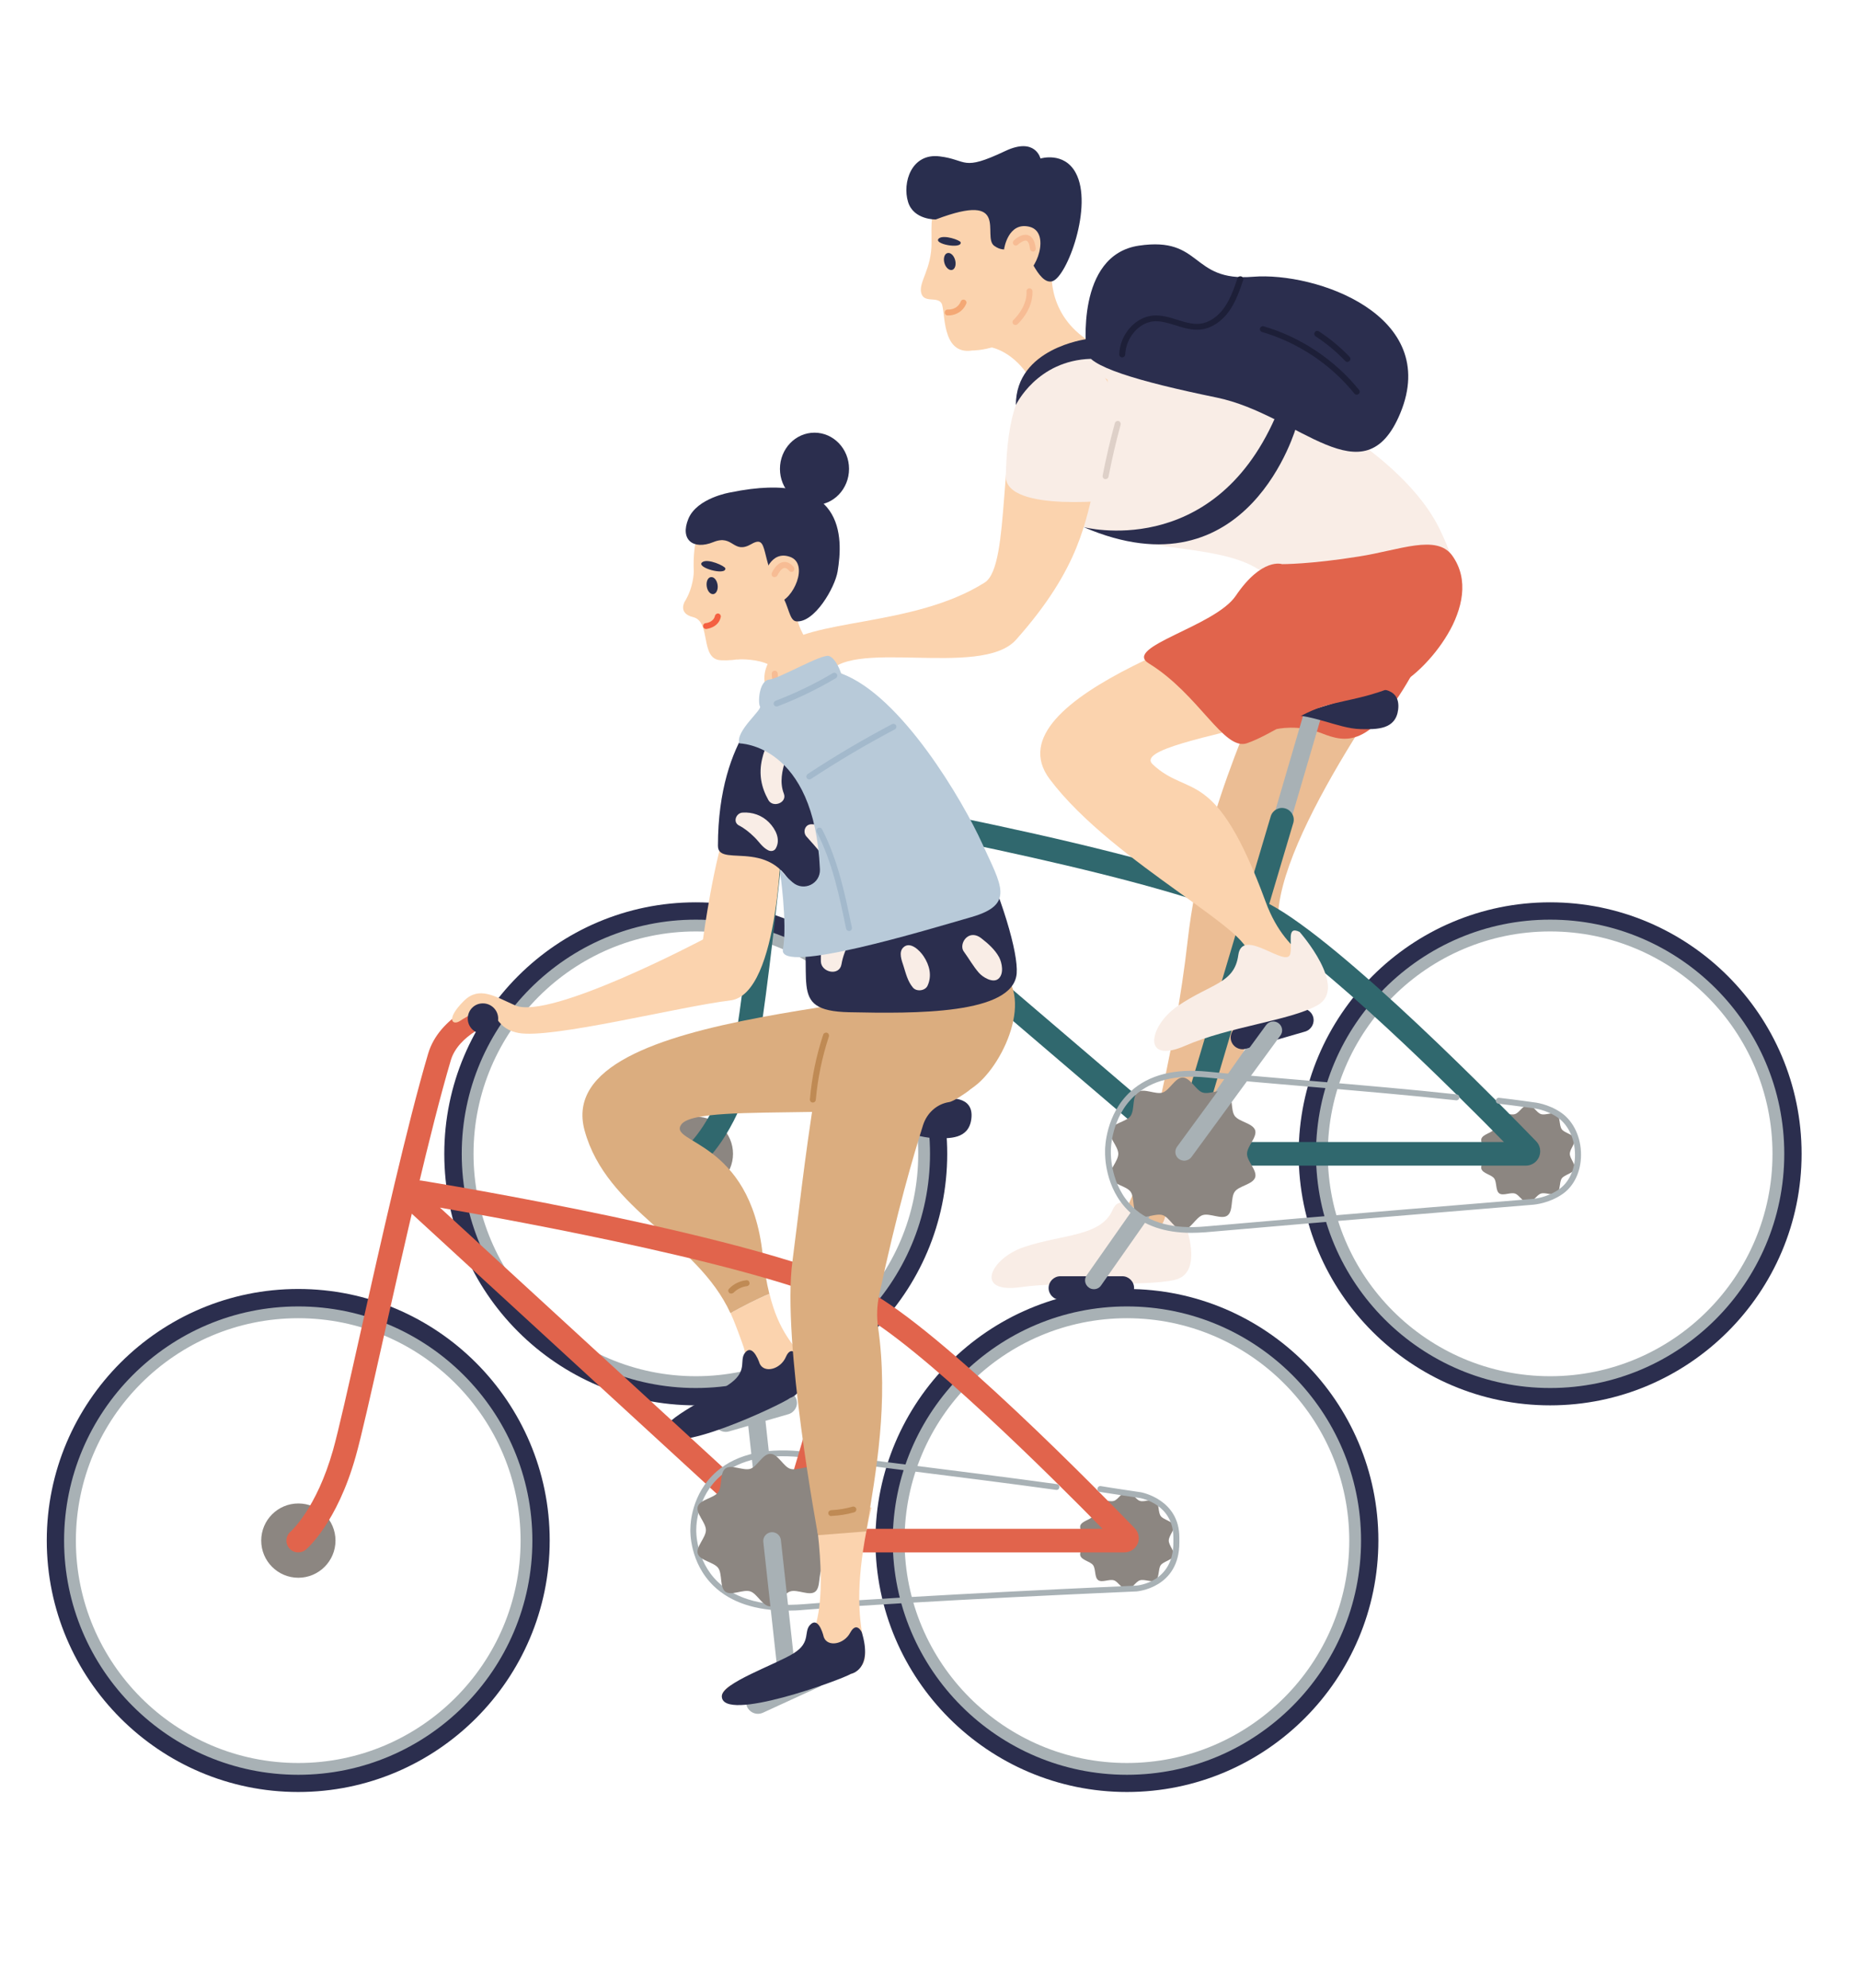 <svg width="318" height="340" viewBox="0 0 318 340" fill="none" xmlns="http://www.w3.org/2000/svg">
<path d="M170.502 218.05C170.502 218.05 171.914 219.785 176.875 219.563C181.836 219.341 184.236 219.159 187.039 218.817C189.842 218.474 201.559 220.531 202.749 216.215C203.939 211.899 201.781 207.241 202.749 202.28C203.717 197.319 217.471 176.143 218.641 156.259C219.568 140.569 242.901 109.875 245.664 105.337C248.427 100.8 220.314 102.635 218.52 110.258C216.745 117.881 205.855 136.858 203.152 160.958C201.116 179.189 195.025 205.91 191.294 208.491C187.563 211.093 179.638 215.63 176.714 215.469C173.789 215.287 169.393 216.013 170.502 218.05Z" fill="#EBBD94"/>
<path d="M218.358 124.698C218.358 124.698 222.008 123.81 226.122 125.424C230.236 127.037 234.35 127.904 241.247 115.844C246.35 106.91 215.756 114.917 218.358 124.698Z" fill="#E1644C"/>
<path d="M201.458 205.99C201.458 205.99 207.004 217.486 200.954 218.897C195.61 220.127 182.663 219.018 174.535 220.148C166.509 221.257 169.474 215.187 175.141 213.291C181.715 211.072 188.309 211.516 190.306 206.958C192.302 202.401 197.647 211.556 198.917 209.157C199.784 207.503 199.522 204.276 201.458 205.99Z" fill="#F9EDE6"/>
<path d="M125.389 197.339C125.389 193.83 122.545 190.986 119.036 190.986C115.527 190.986 112.684 193.83 112.684 197.339C112.684 200.848 115.527 203.691 119.036 203.691C122.525 203.691 125.389 200.848 125.389 197.339Z" fill="#8C8681"/>
<path d="M191.98 222.306H181.392C180.283 222.306 179.375 221.398 179.375 220.289C179.375 219.18 180.283 218.272 181.392 218.272H191.98C193.089 218.272 193.996 219.18 193.996 220.289C193.996 221.398 193.109 222.306 191.98 222.306Z" fill="#2B2E4E"/>
<path d="M187.12 220.49C186.817 220.49 186.515 220.41 186.252 220.208C185.567 219.724 185.405 218.776 185.889 218.111L216.261 174.812C216.745 174.127 217.693 173.965 218.358 174.449C219.044 174.933 219.205 175.881 218.721 176.547L188.35 219.845C188.067 220.269 187.604 220.49 187.12 220.49Z" fill="#A8B1B5"/>
<path d="M217.612 147.365C217.471 147.365 217.33 147.345 217.189 147.305C216.382 147.063 215.938 146.236 216.16 145.429L223.561 120.18C223.803 119.373 224.63 118.93 225.437 119.152C226.243 119.394 226.687 120.221 226.465 121.027L219.064 146.276C218.883 146.942 218.278 147.365 217.612 147.365Z" fill="#A8B1B5"/>
<path d="M268.534 197.339C268.534 196.492 269.582 195.504 269.34 194.758C269.078 193.971 267.646 193.789 267.162 193.144C266.678 192.479 266.94 191.067 266.295 190.583C265.65 190.099 264.379 190.805 263.593 190.543C262.846 190.301 262.221 188.99 261.374 188.99C260.527 188.99 259.922 190.301 259.156 190.543C258.369 190.805 257.099 190.099 256.453 190.583C255.788 191.067 256.05 192.479 255.586 193.144C255.102 193.789 253.67 193.991 253.408 194.758C253.166 195.504 254.215 196.512 254.215 197.339C254.215 198.166 253.166 199.174 253.408 199.92C253.67 200.707 255.102 200.888 255.586 201.534C256.07 202.199 255.808 203.611 256.453 204.095C257.099 204.579 258.369 203.873 259.156 204.135C259.902 204.377 260.527 205.688 261.374 205.688C262.221 205.688 262.826 204.377 263.593 204.135C264.379 203.873 265.65 204.579 266.295 204.095C266.96 203.611 266.698 202.199 267.162 201.534C267.646 200.888 269.078 200.687 269.34 199.92C269.582 199.174 268.534 198.166 268.534 197.339Z" fill="#8C8681"/>
<path d="M265.165 240.355C241.449 240.355 222.149 221.055 222.149 197.339C222.149 173.623 241.449 154.323 265.165 154.323C288.882 154.323 308.181 173.623 308.181 197.339C308.181 221.055 288.882 240.355 265.165 240.355ZM265.165 158.356C243.667 158.356 226.183 175.841 226.183 197.339C226.183 218.837 243.667 236.321 265.165 236.321C286.663 236.321 304.148 218.837 304.148 197.339C304.148 175.841 286.663 158.356 265.165 158.356Z" fill="#2B2E4E"/>
<path d="M119.016 240.355C95.3 240.355 76 221.055 76 197.339C76 173.623 95.3 154.323 119.016 154.323C142.732 154.323 162.032 173.623 162.032 197.339C162.032 221.055 142.732 240.355 119.016 240.355ZM119.016 158.356C97.518 158.356 80.033 175.841 80.033 197.339C80.033 218.837 97.518 236.321 119.016 236.321C140.514 236.321 157.999 218.837 157.999 197.339C157.999 175.841 140.514 158.356 119.016 158.356Z" fill="#2B2E4E"/>
<path d="M119.036 237.39C96.953 237.39 78.985 219.421 78.985 197.339C78.985 175.256 96.953 157.287 119.036 157.287C141.119 157.287 159.088 175.256 159.088 197.339C159.088 219.421 141.119 237.39 119.036 237.39ZM119.036 159.304C98.063 159.304 81.001 176.365 81.001 197.339C81.001 218.312 98.063 235.373 119.036 235.373C140.01 235.373 157.071 218.312 157.071 197.339C157.071 176.365 140.01 159.304 119.036 159.304Z" fill="#A8B1B5"/>
<path d="M265.166 237.39C243.083 237.39 225.114 219.421 225.114 197.339C225.114 175.256 243.083 157.287 265.166 157.287C287.248 157.287 305.217 175.256 305.217 197.339C305.217 219.421 287.248 237.39 265.166 237.39ZM265.166 159.304C244.192 159.304 227.131 176.365 227.131 197.339C227.131 218.312 244.192 235.373 265.166 235.373C286.139 235.373 303.201 218.312 303.201 197.339C303.201 176.365 286.139 159.304 265.166 159.304Z" fill="#A8B1B5"/>
<path d="M261.011 199.356H202.245L131.943 139.278C130.995 138.492 130.652 137.161 131.116 135.971C131.58 134.801 132.73 134.055 133.98 134.116L134.222 134.136C136.884 134.6 199.744 145.429 217.047 154.565C229.652 161.2 257.361 189.595 262.786 195.201C263.472 195.907 263.653 196.956 263.27 197.863C262.887 198.771 261.999 199.356 261.011 199.356ZM203.717 195.322H257.26C249.072 186.973 225.82 163.741 215.152 158.135C200.874 150.612 152.13 141.456 137.61 138.835L203.717 195.322ZM134.524 136.193C134.545 136.193 134.545 136.193 134.524 136.193V136.193Z" fill="#30686E"/>
<path d="M119.016 199.356C118.431 199.356 117.866 199.114 117.463 198.63C116.757 197.783 116.858 196.512 117.705 195.806C117.786 195.725 122.142 191.853 124.965 181.871C127.284 173.683 132.407 119.555 132.467 119.011L132.548 118.627C133.294 116.107 134.544 114.372 136.299 113.485C138.437 112.376 140.433 113.021 140.655 113.102C141.704 113.465 142.268 114.614 141.905 115.663C141.542 116.712 140.393 117.276 139.344 116.913C138.941 116.792 137.428 116.631 136.48 119.595C136.077 123.79 131.237 174.611 128.878 182.98C125.671 194.354 120.549 198.73 120.327 198.912C119.944 199.194 119.48 199.356 119.016 199.356Z" fill="#30686E"/>
<path d="M202.326 199.356C202.144 199.356 201.942 199.336 201.741 199.275C200.672 198.952 200.067 197.843 200.39 196.774L217.37 139.621C217.693 138.552 218.802 137.947 219.871 138.27C220.94 138.593 221.545 139.702 221.222 140.771L204.241 197.924C203.979 198.791 203.193 199.356 202.326 199.356Z" fill="#30686E"/>
<path d="M213.317 197.339C213.317 196.048 215.071 194.475 214.708 193.306C214.305 192.096 211.965 191.874 211.219 190.865C210.473 189.837 210.997 187.538 209.969 186.792C208.961 186.066 206.924 187.256 205.714 186.852C204.544 186.469 203.616 184.291 202.306 184.291C201.015 184.291 200.067 186.469 198.897 186.852C197.687 187.256 195.65 186.046 194.642 186.792C193.614 187.538 194.138 189.837 193.392 190.865C192.666 191.874 190.306 192.096 189.903 193.306C189.52 194.475 191.294 196.028 191.294 197.339C191.294 198.65 189.54 200.203 189.903 201.372C190.306 202.582 192.646 202.804 193.392 203.813C194.138 204.841 193.614 207.14 194.642 207.886C195.65 208.612 197.687 207.422 198.897 207.826C200.067 208.209 200.995 210.387 202.306 210.387C203.596 210.387 204.544 208.209 205.714 207.826C206.924 207.422 208.961 208.632 209.969 207.886C210.997 207.14 210.473 204.841 211.219 203.813C211.945 202.804 214.305 202.582 214.708 201.372C215.091 200.183 213.317 198.63 213.317 197.339Z" fill="#8C8681"/>
<path d="M218.378 118.224L234.774 117.942C234.774 117.942 239.674 117.054 239.17 121.35C238.747 124.798 235.54 124.758 232.737 124.697C228.744 124.617 224.247 121.834 218.721 122.237C213.195 122.64 213.901 118.305 218.378 118.224Z" fill="#2B2E4E"/>
<path d="M212.53 179.451C211.663 179.451 210.856 178.886 210.594 177.999C210.291 176.93 210.896 175.821 211.965 175.498L222.129 172.554C223.218 172.251 224.307 172.856 224.63 173.925C224.933 174.994 224.328 176.103 223.259 176.426L213.095 179.37C212.913 179.431 212.711 179.451 212.53 179.451Z" fill="#2B2E4E"/>
<path d="M202.567 198.509C202.265 198.509 201.942 198.408 201.68 198.226C200.994 197.742 200.853 196.794 201.357 196.109L216.583 175.317C217.088 174.651 218.015 174.49 218.701 174.994C219.366 175.478 219.528 176.426 219.024 177.111L203.798 197.904C203.495 198.287 203.031 198.509 202.567 198.509Z" fill="#A8B1B5"/>
<path d="M197.929 177.817C197.929 177.817 197.748 179.431 202.91 177.999C208.053 176.567 206.419 177.111 209.283 176.083C212.147 175.054 226.889 173.864 227.07 169.065C227.252 164.245 220.355 164.709 216.503 154.242C207.871 130.768 203.415 136.576 197.183 130.728C191.96 125.847 244.293 121.935 240.885 110.218C239.291 104.732 227.534 97.714 220.516 102.353C214.527 106.285 168.869 118.99 179.557 133.248C190.528 147.869 216.463 160.151 213.195 163.781C209.928 167.411 205.209 173.219 202.204 174.147C199.603 174.954 197.082 177.253 197.929 177.817Z" fill="#FBD3AE"/>
<path d="M185.829 58.026C205.593 58.651 238.102 73.998 246.168 90.293C261.536 121.31 219.367 114.251 219.83 108.241C221.666 84.223 182.139 103.543 173.749 77.386C171.127 69.259 178.771 57.804 185.829 58.026Z" fill="#F9EDE6"/>
<path d="M179.981 45.523C179.981 45.523 178.65 53.105 185.829 58.026L176.25 64.923C174.616 61.777 170.724 58.611 166.973 59.317C166.973 59.317 177.5 54.275 179.981 45.523Z" fill="#FBD3AE"/>
<path d="M169.292 31.587C169.292 31.587 162.133 30.599 160.661 33.463C159.168 36.346 159.33 38.081 159.35 41.489C159.37 46.047 157.132 48.184 157.575 50.08C158.019 51.915 160.298 50.645 161.044 51.855C161.79 53.065 160.903 60.809 166.328 59.942C166.328 59.942 173.184 60.083 176.835 53.972C180.485 47.862 183.47 32.454 169.292 31.587Z" fill="#FBD3AE"/>
<path d="M160.076 37.536C160.076 37.536 156.285 37.637 155.337 34.552C154.308 31.224 155.922 26.142 160.742 26.747C165.561 27.332 164.432 29.389 171.934 25.84C177.117 23.379 177.984 27.11 177.984 27.11C177.984 27.11 181.997 25.88 183.994 29.53C187.079 35.157 182.502 47.418 180.001 48.104C177.5 48.789 175.625 42.114 174.596 41.913C173.568 41.691 172.216 43.606 170.059 42.033C167.921 40.44 173.023 32.595 160.076 37.536Z" fill="#292E4E"/>
<path d="M162.254 53.952C162.194 53.952 162.133 53.952 162.073 53.952C161.79 53.932 161.589 53.69 161.609 53.408C161.629 53.125 161.851 52.924 162.153 52.944C162.214 52.944 163.746 53.045 164.351 51.552C164.452 51.29 164.755 51.169 165.017 51.29C165.279 51.391 165.4 51.694 165.279 51.956C164.594 53.549 163.101 53.952 162.254 53.952Z" fill="#F4A875"/>
<path d="M163.383 44.474C163.605 45.28 163.363 46.047 162.859 46.168C162.355 46.289 161.77 45.764 161.548 44.978C161.326 44.171 161.568 43.405 162.072 43.284C162.576 43.143 163.161 43.667 163.383 44.474Z" fill="#292E4E"/>
<path d="M171.773 42.538C171.773 42.538 172.458 37.879 176.109 38.786C179.759 39.694 177.379 46.611 174.677 47.277C171.974 47.942 171.773 42.538 171.773 42.538Z" fill="#FBD3AE"/>
<path d="M164.331 41.449C164.271 41.086 161.427 40.077 160.6 40.783C159.511 41.731 164.573 42.659 164.331 41.449Z" fill="#292E4E"/>
<path d="M176.693 43.022C176.431 43.022 176.23 42.84 176.189 42.578C176.109 41.792 175.887 41.267 175.584 41.166C175.181 41.025 174.394 41.57 174.112 41.852C173.91 42.054 173.588 42.054 173.406 41.852C173.205 41.65 173.225 41.328 173.406 41.146C173.547 41.005 174.778 39.835 175.907 40.239C176.613 40.481 177.036 41.247 177.177 42.477C177.218 42.76 177.016 43.002 176.734 43.042C176.734 43.022 176.714 43.022 176.693 43.022Z" fill="#F7BC94"/>
<path d="M173.709 55.586C173.568 55.586 173.426 55.525 173.326 55.424C173.144 55.222 173.164 54.9 173.366 54.718C173.386 54.698 175.725 52.56 175.604 49.818C175.584 49.535 175.806 49.314 176.088 49.294C176.33 49.294 176.593 49.495 176.613 49.777C176.754 52.984 174.152 55.364 174.031 55.465C173.951 55.545 173.83 55.586 173.709 55.586Z" fill="#F7BC94"/>
<path d="M219.306 96.484C219.306 96.484 215.878 95.274 211.38 101.909C207.811 107.173 191.94 110.662 196.517 113.465C205.088 118.728 209.344 128.469 213.296 127.118C217.249 125.767 222.634 121.773 226.949 120.624C231.043 119.535 234.31 119.232 239.211 117.095C243.547 115.199 254.316 103.28 248.427 95.032C245.745 91.301 239.453 94.084 232.475 95.173C224.065 96.525 219.306 96.484 219.306 96.484Z" fill="#E1644C"/>
<path d="M189.439 64.923C189.439 64.923 179.96 58.571 175.241 66.516C170.522 74.462 173.003 96.746 168.445 99.63C156.204 107.354 138.195 105.701 133.133 110.984C128.071 116.268 132.104 121.068 135.714 120.624C144.063 119.596 140.292 117.982 141.401 115.643C144.628 108.766 167.8 116.167 173.809 109.411C184.901 96.948 185.627 89.063 187.422 82.307C190.205 71.78 189.439 64.923 189.439 64.923Z" fill="#FBD3AE"/>
<path d="M191.637 85.413C191.637 85.413 171.894 87.853 172.055 81.4C172.216 74.946 173.023 64.399 179.839 62.725C186.676 61.051 190.871 63.774 190.367 70.651C189.862 77.548 191.637 85.413 191.637 85.413Z" fill="#F9EDE6"/>
<path d="M185.829 60.022C185.829 60.022 183.913 43.627 194.823 42.013C205.754 40.4 203.556 48.205 214.325 47.337C225.074 46.47 246.491 53.892 239.533 70.671C233.322 85.634 222.19 70.872 208.093 67.988C194.48 65.185 185.829 62.584 185.829 60.022Z" fill="#2B2E4E"/>
<path d="M137.993 116.086C137.993 117.518 139.163 118.688 140.595 118.688C142.027 118.688 143.196 117.518 143.196 116.086C143.196 114.655 142.027 113.485 140.595 113.485C139.163 113.465 137.993 114.634 137.993 116.086Z" fill="#2B2E4E"/>
<path d="M222.311 159.385C222.311 159.385 230.761 168.944 225.336 171.949C220.536 174.591 210.231 175.579 202.709 178.866C195.287 182.113 196.497 175.478 201.418 172.09C207.145 168.177 211.159 168.258 211.824 163.337C212.51 158.417 220.133 165.757 220.718 163.116C221.121 161.28 219.992 158.255 222.311 159.385Z" fill="#F9EDE6"/>
<path d="M189.116 81.944C189.076 81.944 189.056 81.944 189.015 81.944C188.733 81.883 188.572 81.621 188.612 81.359C189.197 78.334 189.903 75.309 190.709 72.365C190.79 72.102 191.072 71.941 191.335 72.001C191.597 72.082 191.758 72.344 191.698 72.627C190.891 75.551 190.205 78.556 189.62 81.561C189.56 81.782 189.358 81.944 189.116 81.944Z" fill="#DED0C8"/>
<path d="M203.778 210.851C199.3 210.851 195.731 209.641 193.19 207.241C188.914 203.228 189.036 197.4 189.036 197.157V196.673C189.036 196.431 189.076 190.583 193.452 186.63C196.538 183.827 200.954 182.718 206.601 183.283C211.421 183.767 217.491 184.291 223.924 184.835C232.757 185.582 241.873 186.368 249.193 187.175C249.476 187.215 249.677 187.457 249.637 187.74C249.617 188.022 249.335 188.224 249.072 188.183C241.772 187.377 232.657 186.59 223.823 185.844C217.39 185.299 211.3 184.775 206.48 184.291C201.136 183.747 196.981 184.775 194.118 187.377C190.064 191.047 190.024 196.633 190.024 196.694V197.198C190.024 197.258 189.923 202.845 193.876 206.535C196.659 209.157 200.813 210.246 206.137 209.762C224.126 208.169 261.878 205.063 262.262 205.043C262.282 205.043 264.641 204.861 266.739 203.369C268.412 202.179 269.421 200.001 269.421 197.52C269.421 194.899 268.332 192.459 266.537 191.188C264.5 189.736 262.241 189.534 262.221 189.534C262.161 189.534 259.317 189.111 256.332 188.768C256.05 188.728 255.848 188.486 255.889 188.203C255.909 187.921 256.171 187.719 256.453 187.76C259.478 188.103 262.322 188.526 262.342 188.526C262.403 188.526 264.863 188.748 267.142 190.361C269.199 191.833 270.469 194.576 270.449 197.52C270.449 200.324 269.28 202.804 267.344 204.176C265.004 205.829 262.463 206.011 262.362 206.031C261.999 206.071 224.247 209.157 206.258 210.75C205.391 210.81 204.564 210.851 203.778 210.851Z" fill="#A8B1B5"/>
<path d="M191.96 61.131C191.657 61.131 191.456 60.889 191.456 60.607C191.577 57.219 194.158 54.255 197.223 53.972C198.675 53.851 200.067 54.275 201.398 54.698C202.749 55.122 204.04 55.505 205.31 55.364C206.843 55.182 208.355 54.154 209.465 52.56C210.493 51.068 211.098 49.314 211.683 47.599C211.764 47.337 212.046 47.196 212.328 47.277C212.591 47.358 212.732 47.66 212.651 47.922C212.046 49.697 211.421 51.532 210.312 53.125C209.041 54.96 207.266 56.13 205.451 56.352C203.939 56.533 202.507 56.09 201.115 55.646C199.805 55.243 198.554 54.859 197.324 54.96C194.803 55.182 192.585 57.784 192.484 60.627C192.464 60.91 192.242 61.131 191.96 61.131Z" fill="#1D1F38"/>
<path d="M232.071 67.504C231.93 67.504 231.769 67.444 231.688 67.323C227.655 62.321 222.048 58.59 215.877 56.776C215.615 56.695 215.454 56.413 215.535 56.15C215.615 55.888 215.898 55.727 216.16 55.807C222.512 57.663 228.3 61.535 232.475 66.677C232.656 66.899 232.616 67.222 232.394 67.383C232.293 67.464 232.192 67.504 232.071 67.504Z" fill="#1D1F38"/>
<path d="M230.478 61.898C230.337 61.898 230.216 61.837 230.115 61.737C228.603 60.144 226.889 58.732 225.053 57.522C224.811 57.36 224.751 57.058 224.912 56.816C225.074 56.574 225.376 56.513 225.618 56.675C227.534 57.925 229.288 59.397 230.861 61.031C231.063 61.233 231.043 61.555 230.841 61.737C230.741 61.837 230.599 61.898 230.478 61.898Z" fill="#1D1F38"/>
<path d="M173.769 69.279C173.769 69.279 177.359 61.636 186.615 61.373L185.809 58.006C185.829 58.026 173.769 59.538 173.769 69.279Z" fill="#2B2E4E"/>
<path d="M185.365 90.151C185.365 90.151 207.307 95.939 218.136 71.416L221.787 72.828C221.787 72.848 213.639 102.332 185.365 90.151Z" fill="#2B2E4E"/>
<path d="M136.864 120.059C136.521 120.059 136.057 119.898 135.755 119.111C135.331 118.063 135.089 116.953 135.069 115.804C135.069 115.522 135.291 115.3 135.553 115.28C135.815 115.28 136.057 115.501 136.077 115.764C136.097 116.772 136.319 117.76 136.702 118.708C136.823 118.99 136.904 119.031 136.904 119.031C137.186 119.031 137.388 119.252 137.408 119.535C137.388 119.817 137.166 120.059 136.864 120.059C136.884 120.059 136.864 120.059 136.864 120.059Z" fill="#F7BC94"/>
<path d="M134.02 119.737C133.859 119.737 133.677 119.656 133.597 119.495C132.891 118.305 132.004 116.853 132.024 115.219C132.024 114.937 132.246 114.715 132.528 114.715C132.81 114.715 133.032 114.937 133.032 115.219C133.032 116.57 133.798 117.841 134.464 118.97C134.605 119.212 134.524 119.515 134.282 119.656C134.182 119.716 134.101 119.737 134.02 119.737Z" fill="#F7BC94"/>
<path d="M131.764 265.989C130.998 265.989 130.353 265.424 130.272 264.638L127.771 241.849C127.67 241.022 128.275 240.276 129.102 240.175C129.949 240.095 130.675 240.68 130.776 241.506L133.277 264.295C133.378 265.122 132.773 265.868 131.946 265.969C131.885 265.989 131.825 265.989 131.764 265.989Z" fill="#A8B1B5"/>
<path d="M124.141 244.894C123.274 244.894 122.467 244.33 122.205 243.442C121.903 242.373 122.508 241.244 123.577 240.942L133.741 237.997C134.83 237.695 135.919 238.3 136.241 239.369C136.564 240.437 135.939 241.547 134.87 241.869L124.706 244.814C124.524 244.874 124.323 244.894 124.141 244.894Z" fill="#A8B1B5"/>
<path d="M192.769 306.484C169.053 306.484 149.753 287.184 149.753 263.468C149.753 239.752 169.053 220.452 192.769 220.452C216.485 220.452 235.785 239.752 235.785 263.468C235.785 287.205 216.505 306.484 192.769 306.484ZM192.769 224.506C171.271 224.506 153.786 241.99 153.786 263.488C153.786 284.986 171.271 302.471 192.769 302.471C214.267 302.471 231.752 284.986 231.752 263.488C231.752 241.99 214.267 224.506 192.769 224.506Z" fill="#2B2E4E"/>
<path d="M192.769 303.54C170.686 303.54 152.718 285.571 152.718 263.488C152.718 241.406 170.686 223.437 192.769 223.437C214.852 223.437 232.821 241.406 232.821 263.488C232.821 285.571 214.872 303.54 192.769 303.54ZM192.769 225.453C171.796 225.453 154.734 242.515 154.734 263.488C154.734 284.462 171.796 301.523 192.769 301.523C213.743 301.523 230.804 284.462 230.804 263.488C230.804 242.515 213.743 225.453 192.769 225.453Z" fill="#A8B1B5"/>
<path d="M128.397 240.901C125.553 242.454 123.698 244.935 121.136 244.794C118.535 244.652 117.345 246.266 115.268 246.79C113.796 247.133 113.534 245.681 113.534 245.681C113.09 243.14 120.773 241.365 125.936 235.961C127.388 234.448 127.852 232.25 127.166 230.274C126.501 228.378 125.613 225.958 124.968 224.586C127.045 223.437 129.405 222.207 131.623 221.279C133.237 227.853 135.677 229.769 137.653 232.875C139.266 235.436 131.28 239.369 128.397 240.901Z" fill="#FBD3AE"/>
<path d="M129.969 233.258C129.969 233.258 128.901 229.89 127.59 231.201C126.279 232.512 128.033 234.246 125.089 236.485C122.145 238.723 113.312 242.636 113.533 244.915C113.957 249.573 133.862 240.135 135.172 239.086C135.172 239.086 138.923 238.078 136.382 231.826C136.382 231.826 135.334 229.991 134.426 232.088C133.519 234.186 130.776 234.912 129.969 233.258Z" fill="#2B2E4E"/>
<path d="M149.612 213.515C149.471 213.515 149.33 213.495 149.189 213.454C148.382 213.212 147.938 212.385 148.16 211.579L154.835 188.83C155.077 188.024 155.904 187.56 156.711 187.802C157.517 188.044 157.961 188.871 157.739 189.677L151.064 212.426C150.862 213.091 150.257 213.515 149.612 213.515Z" fill="#A8B1B5"/>
<path d="M199.928 263.488C199.928 262.641 200.977 261.653 200.735 260.907C200.473 260.12 199.041 259.939 198.557 259.293C198.073 258.628 198.335 257.216 197.69 256.732C197.044 256.248 195.774 256.954 194.987 256.692C194.241 256.45 193.616 255.139 192.769 255.139C191.922 255.139 191.317 256.45 190.551 256.692C189.764 256.954 188.494 256.248 187.848 256.732C187.183 257.216 187.445 258.628 186.981 259.293C186.497 259.939 185.065 260.14 184.803 260.907C184.561 261.653 185.61 262.661 185.61 263.488C185.61 264.335 184.561 265.323 184.803 266.069C185.065 266.856 186.497 267.037 186.981 267.683C187.465 268.348 187.203 269.76 187.848 270.244C188.494 270.728 189.764 270.022 190.551 270.284C191.297 270.526 191.922 271.837 192.769 271.837C193.616 271.837 194.221 270.526 194.987 270.284C195.774 270.022 197.044 270.728 197.69 270.244C198.355 269.76 198.093 268.348 198.557 267.683C199.041 267.037 200.473 266.836 200.735 266.069C200.977 265.303 199.928 264.315 199.928 263.488Z" fill="#8C8681"/>
<path d="M57.389 263.488C57.389 259.979 54.545 257.135 51.036 257.135C47.527 257.135 44.684 259.979 44.684 263.488C44.684 266.997 47.527 269.841 51.036 269.841C54.525 269.841 57.389 266.997 57.389 263.488Z" fill="#8C8681"/>
<path d="M166.189 186.148C155.702 192.864 119.644 188.124 116.558 192.299C114.118 195.586 128.316 194.84 130.453 214.483C130.756 217.205 131.139 219.423 131.603 221.279C129.385 222.206 127.025 223.437 124.948 224.586C119.2 212.083 103.773 207.122 100.001 193.348C94.012 171.426 162.559 172.979 170.505 165.517C177.382 169.833 171.513 182.74 166.189 186.148Z" fill="#DBAD7F"/>
<path d="M51.016 306.484C27.3 306.484 8 287.184 8 263.468C8 239.752 27.3 220.452 51.016 220.452C74.732 220.452 94.032 239.752 94.032 263.468C94.032 287.205 74.732 306.484 51.016 306.484ZM51.016 224.506C29.518 224.506 12.033 241.99 12.033 263.488C12.033 284.986 29.518 302.471 51.016 302.471C72.514 302.471 89.999 284.986 89.999 263.488C89.999 241.99 72.514 224.506 51.016 224.506Z" fill="#2B2E4E"/>
<path d="M51.016 303.54C28.933 303.54 10.964 285.571 10.964 263.488C10.964 241.406 28.933 223.437 51.016 223.437C73.099 223.437 91.067 241.406 91.067 263.488C91.067 285.571 73.099 303.54 51.016 303.54ZM51.016 225.453C30.042 225.453 12.981 242.515 12.981 263.488C12.981 284.462 30.042 301.523 51.016 301.523C71.99 301.523 89.051 284.462 89.051 263.488C89.051 242.515 71.99 225.453 51.016 225.453Z" fill="#A8B1B5"/>
<path d="M192.326 265.505H133.519L69.812 207.001C68.924 206.254 68.581 204.923 69.025 203.754C69.489 202.584 70.679 201.818 71.889 201.898L72.111 201.919C74.51 202.302 131.038 211.599 148.362 220.734C160.986 227.389 188.675 255.764 194.1 261.371C194.786 262.076 194.988 263.125 194.604 264.033C194.221 264.9 193.334 265.505 192.326 265.505ZM135.092 261.471H188.595C180.427 253.142 157.175 229.91 146.486 224.284C132.248 216.782 88.426 208.816 75.257 206.537L135.092 261.471ZM72.474 203.955L72.554 204.016C72.514 203.996 72.494 203.976 72.474 203.955Z" fill="#E1644C"/>
<path d="M51.016 265.505C50.431 265.505 49.866 265.263 49.463 264.779C48.757 263.932 48.858 262.661 49.705 261.956C49.786 261.875 54.142 258.003 56.965 248.02C57.852 244.894 59.627 237.029 61.664 227.914C65.234 212.042 69.67 192.279 73.24 180.199C75.156 173.725 82.779 171.084 83.122 170.983C84.19 170.62 85.32 171.205 85.683 172.253C86.046 173.302 85.481 174.451 84.412 174.814C84.352 174.835 78.423 176.912 77.112 181.348C73.583 193.287 69.166 212.99 65.597 228.821C63.459 238.36 61.765 245.883 60.837 249.129C57.631 260.504 52.508 264.88 52.286 265.061C51.944 265.344 51.48 265.505 51.016 265.505Z" fill="#E1644C"/>
<path d="M145.397 187.923H161.813C161.813 187.923 166.734 187.136 166.149 191.412C165.685 194.84 162.458 194.759 159.655 194.638C155.662 194.477 151.225 191.613 145.68 191.936C140.134 192.259 140.92 187.923 145.397 187.923Z" fill="#2B2E4E"/>
<path d="M125.069 221.239C124.948 221.239 124.807 221.198 124.726 221.097C124.524 220.896 124.524 220.593 124.726 220.392C125.512 219.585 126.541 219.081 127.65 218.96C127.953 218.919 128.174 219.121 128.215 219.403C128.255 219.686 128.054 219.928 127.771 219.968C126.904 220.069 126.057 220.492 125.452 221.118C125.331 221.198 125.19 221.239 125.069 221.239Z" fill="#BF8A54"/>
<path d="M134.709 275.467C129.244 275.467 125.008 274.056 122.104 271.273C117.91 267.239 118.091 261.834 118.091 261.613L118.111 261.129C118.111 260.907 118.192 255.502 122.588 251.67C126.138 248.585 131.422 247.455 138.258 248.363C142.655 248.928 147.736 249.573 153.04 250.238C162.761 251.469 172.804 252.719 180.79 253.828C181.072 253.869 181.254 254.131 181.214 254.393C181.173 254.675 180.951 254.857 180.649 254.816C172.683 253.707 162.62 252.457 152.919 251.227C147.615 250.561 142.534 249.916 138.137 249.351C131.583 248.484 126.581 249.533 123.254 252.437C119.2 255.966 119.12 261.088 119.12 261.149L119.1 261.653C119.1 261.713 118.938 266.856 122.81 270.567C125.997 273.612 130.958 274.882 137.512 274.358C156.892 272.805 193.959 271.212 194.322 271.192C194.564 271.172 200.755 270.668 200.715 263.77C200.715 263.629 200.715 263.488 200.715 263.347V263.004C200.735 257.257 195.23 256.248 195.008 256.208C195.008 256.208 189.664 255.421 188.151 255.159C187.869 255.119 187.687 254.857 187.748 254.574C187.788 254.292 188.03 254.111 188.332 254.171C189.825 254.433 195.169 255.22 195.169 255.22C195.25 255.24 201.764 256.43 201.743 263.004V263.367C201.743 263.488 201.743 263.629 201.743 263.75C201.784 271.615 194.463 272.18 194.403 272.18C194.02 272.2 156.973 273.773 137.613 275.326C136.604 275.427 135.636 275.467 134.709 275.467Z" fill="#A8B1B5"/>
<path d="M134.305 265.505C134.124 265.505 133.922 265.485 133.721 265.424C132.652 265.102 132.047 263.992 132.369 262.924L149.35 205.77C149.673 204.702 150.782 204.097 151.851 204.419C152.919 204.742 153.524 205.851 153.202 206.92L136.221 264.073C135.979 264.92 135.172 265.505 134.305 265.505Z" fill="#E1644C"/>
<path d="M142.775 261.693C142.775 260.403 144.53 258.83 144.167 257.66C143.764 256.45 141.424 256.228 140.678 255.22C139.932 254.191 140.456 251.892 139.428 251.146C138.419 250.42 136.382 251.61 135.172 251.206C134.003 250.823 133.075 248.645 131.764 248.645C130.474 248.645 129.526 250.823 128.356 251.206C127.146 251.59 125.109 250.4 124.101 251.146C123.072 251.892 123.597 254.191 122.851 255.22C122.125 256.228 119.765 256.45 119.362 257.66C118.978 258.83 120.753 260.382 120.753 261.693C120.753 262.984 118.999 264.557 119.362 265.727C119.765 266.937 122.104 267.158 122.851 268.167C123.597 269.175 123.072 271.494 124.101 272.241C125.109 272.967 127.146 271.777 128.356 272.18C129.526 272.563 130.453 274.741 131.764 274.741C133.075 274.741 134.003 272.563 135.172 272.18C136.382 271.777 138.419 272.987 139.428 272.241C140.436 271.494 139.932 269.195 140.678 268.167C141.404 267.158 143.764 266.937 144.167 265.727C144.53 264.557 142.775 262.984 142.775 261.693Z" fill="#8C8681"/>
<path d="M134.709 289.08C133.942 289.08 133.297 288.515 133.216 287.729L130.574 263.73C130.474 262.904 131.079 262.157 131.905 262.057C132.752 261.976 133.478 262.561 133.579 263.388L136.221 287.386C136.322 288.213 135.717 288.959 134.89 289.06C134.809 289.08 134.749 289.08 134.709 289.08Z" fill="#A8B1B5"/>
<path d="M123.476 290.108C123.476 290.108 123.496 291.056 124.968 291.097C127.045 291.157 129.284 290.169 131.784 289.967C134.628 289.725 135.092 287.93 138.157 287.204C141.222 286.478 144.933 287.467 146.99 285.369C150.257 282.001 143.965 279.561 149.067 257.821L139.286 257.841C139.286 257.841 142.695 276.919 137.572 281.376C130.917 287.104 123.738 287.204 123.476 290.108Z" fill="#FBD3AE"/>
<path d="M165.644 186.592C185.69 170.62 153.887 144.08 147.111 157.572C140.335 171.063 137.37 202.06 135.555 215.713C133.72 229.366 139.932 262.561 139.932 262.561L148.18 261.915C149.854 251.63 152.052 239.974 150.197 226.926C149.934 225.111 150.015 223.255 150.398 221.461C153.363 207.465 156.287 197.502 157.9 192.42C158.546 190.383 160.24 188.81 162.357 188.488C163.083 188.407 165.221 186.915 165.644 186.592Z" fill="#DBAD7F"/>
<path d="M129.647 293.113C128.88 293.113 128.154 292.67 127.811 291.944C127.348 290.935 127.791 289.725 128.8 289.261L138.419 284.845C139.448 284.381 140.638 284.825 141.101 285.833C141.565 286.841 141.122 288.051 140.113 288.515L130.494 292.932C130.211 293.053 129.929 293.113 129.647 293.113Z" fill="#A8B1B5"/>
<path d="M140.92 280.005C140.92 280.005 140.154 276.556 138.742 277.746C137.31 278.916 138.903 280.811 135.757 282.768C132.611 284.724 123.476 287.83 123.476 290.108C123.476 294.787 144.147 287.204 145.558 286.277C145.558 286.277 149.39 285.611 147.414 279.158C147.414 279.158 146.526 277.222 145.437 279.238C144.369 281.255 141.565 281.739 140.92 280.005Z" fill="#2B2E4E"/>
<path d="M139.045 188.568C139.024 188.568 139.025 188.568 139.004 188.568C138.722 188.548 138.52 188.306 138.54 188.024C138.863 184.273 139.629 180.542 140.819 176.952C140.9 176.69 141.203 176.549 141.465 176.629C141.727 176.71 141.868 176.992 141.787 177.275C140.638 180.784 139.871 184.434 139.549 188.124C139.529 188.366 139.307 188.568 139.045 188.568Z" fill="#BF8A54"/>
<path d="M142.191 259.294C141.928 259.294 141.706 259.092 141.686 258.81C141.666 258.527 141.888 258.305 142.17 258.285C143.421 258.225 144.651 258.023 145.841 257.68C146.103 257.6 146.385 257.761 146.466 258.023C146.547 258.285 146.385 258.568 146.123 258.648C144.853 259.011 143.542 259.213 142.231 259.273C142.191 259.294 142.191 259.294 142.191 259.294Z" fill="#BF8A54"/>
<path d="M126.037 112.781C126.037 112.781 136.524 112.075 132.732 119.597C132.732 119.597 121.943 137.667 135.374 133.553C156.045 127.2 148.281 117.762 146.204 116.592C136.806 111.309 136.363 105.642 136.363 105.642L126.037 112.781Z" fill="#FBD3AE"/>
<path d="M124.101 86.383C124.101 86.383 118.212 86.806 118.676 97.757C118.676 97.757 118.676 100.439 117.103 102.94C117.103 102.94 115.954 104.916 118.555 105.541C121.721 106.307 119.664 112.721 123.274 112.922C128.659 113.205 133.902 110.2 135.354 108.748C136.786 107.296 142.876 89.327 124.101 86.383Z" fill="#FBD3AE"/>
<path d="M120.894 100.298C121.015 101.104 121.519 101.689 122.044 101.608C122.548 101.528 122.871 100.822 122.75 100.015C122.629 99.209 122.124 98.624 121.6 98.704C121.076 98.765 120.773 99.491 120.894 100.298Z" fill="#292E4E"/>
<path d="M124.081 97.212C124.04 96.829 121.096 95.457 120.148 96.143C118.878 97.031 124.222 98.523 124.081 97.212Z" fill="#2B2E4E"/>
<path d="M120.773 107.578C120.511 107.578 120.289 107.376 120.269 107.114C120.249 106.832 120.451 106.59 120.733 106.57C120.794 106.57 122.064 106.429 122.306 105.319C122.367 105.057 122.649 104.876 122.911 104.936C123.173 104.997 123.355 105.259 123.294 105.541C122.871 107.376 120.894 107.558 120.814 107.578C120.794 107.578 120.794 107.578 120.773 107.578Z" fill="#F46041"/>
<path d="M124.908 84.225C124.908 84.225 119.221 85.152 117.748 88.742C116.276 92.332 118.595 94.106 122.024 92.715C125.452 91.323 125.371 94.873 128.518 93.058C131.664 91.243 129.889 95.679 133.68 101.669C134.951 103.665 135.011 106.146 136.201 106.267C139.327 106.569 142.836 100.479 143.28 97.736C144.228 92.069 144.752 80.131 124.908 84.225Z" fill="#2B2E4E"/>
<path d="M139.327 86.382C142.59 86.382 145.236 83.611 145.236 80.191C145.236 76.772 142.59 74 139.327 74C136.063 74 133.418 76.772 133.418 80.191C133.418 83.611 136.063 86.382 139.327 86.382Z" fill="#2B2E4E"/>
<path d="M130.736 98.362C130.736 98.362 131.785 94.046 135.132 95.236C138.48 96.406 135.657 102.657 133.055 103.061C130.454 103.444 130.736 98.362 130.736 98.362Z" fill="#FBD3AE"/>
<path d="M132.49 98.705C132.43 98.705 132.349 98.684 132.289 98.664C132.027 98.564 131.926 98.261 132.027 97.999C132.107 97.817 132.793 96.285 134.003 96.123C134.648 96.043 135.213 96.325 135.778 96.99C135.959 97.212 135.919 97.515 135.717 97.696C135.495 97.878 135.193 97.838 135.011 97.636C134.709 97.253 134.386 97.091 134.164 97.132C133.66 97.212 133.156 98.019 132.974 98.422C132.873 98.584 132.692 98.705 132.49 98.705Z" fill="#F7BC94"/>
<path d="M133.7 142.184C133.7 142.184 133.539 170.075 124.928 171.104C116.317 172.132 94.335 177.718 88.708 176.67C83.061 175.641 86.086 169.853 78.645 174.633C77.415 175.419 76.184 174.351 79.33 171.205C81.932 168.603 84.594 170.378 88.123 171.951C94.032 174.552 120.249 160.677 120.249 160.677C120.249 160.677 122.145 146.46 124.706 140.228C127.287 133.997 133.7 142.184 133.7 142.184Z" fill="#FBD3AE"/>
<path d="M148.059 117.641C148.059 117.641 148.382 122.481 132.51 119.194C132.51 119.194 122.81 125.486 122.81 144.665C122.81 148.819 133.458 142.164 136.665 154.708C139.871 167.252 134.023 172.878 145.256 173.12C156.509 173.362 173.348 173.524 173.913 166.486C174.478 159.468 162.882 128.572 148.059 117.641Z" fill="#2B2E4E"/>
<path d="M131.543 140.652C130.353 139.442 128.699 138.857 127.005 138.978C125.916 139.058 125.311 140.591 126.4 141.176C127.388 141.68 128.235 142.386 129.022 143.152C129.828 143.919 130.393 144.927 131.422 145.431C131.865 145.653 132.45 145.572 132.712 145.088C133.579 143.556 132.672 141.801 131.543 140.652Z" fill="#F9EDE6"/>
<path d="M135.213 125.365C135.092 124.881 134.507 124.518 134.023 124.679C131.885 125.365 130.816 127.805 130.353 129.862C129.788 132.383 130.191 134.602 131.442 136.84C132.228 138.232 134.689 137.284 134.084 135.731C133.337 133.815 133.781 131.798 134.386 129.903C134.89 128.35 135.636 126.999 135.213 125.365Z" fill="#F9EDE6"/>
<path d="M143.683 143.576C142.473 141.982 140.839 141.014 138.823 140.974C137.693 140.954 137.27 142.305 137.955 143.071C138.802 144.039 139.73 145.007 140.497 146.056C141.263 147.125 141.767 148.335 142.775 149.202C143.34 149.686 144.328 149.706 144.711 148.96C145.619 147.085 144.873 145.128 143.683 143.576Z" fill="#F9EDE6"/>
<path d="M147.071 157.269C146.99 156.704 146.748 156.321 146.204 156.12C144.389 155.494 142.594 157.43 141.747 158.802C140.718 160.496 140.355 162.472 140.416 164.428C140.476 166.344 143.602 166.99 143.945 164.912C144.187 163.501 144.711 162.19 145.437 160.96C146.063 159.931 147.232 158.56 147.071 157.269Z" fill="#F9EDE6"/>
<path d="M158.001 163.561C157.396 162.634 155.722 160.899 154.533 162.029C153.665 162.835 154.25 164.287 154.553 165.215C154.976 166.546 155.259 167.817 156.166 168.906C156.791 169.652 158.264 169.47 158.667 168.583C159.453 166.889 159.01 165.074 158.001 163.561Z" fill="#F9EDE6"/>
<path d="M147.333 121.735C147.273 120.928 146.647 120.444 145.841 120.606C140.355 121.695 139.266 131.496 144.086 134.077C144.57 134.339 145.195 134.218 145.478 133.714C146.506 131.859 145.619 129.963 145.7 127.987C145.78 125.748 147.515 123.994 147.333 121.735Z" fill="#F9EDE6"/>
<path d="M155.158 134.541C154.15 133.17 151.427 133.896 152.133 135.811C153.262 138.857 153.504 142.164 154.815 145.149C155.158 145.915 156.267 145.754 156.65 145.149C158.788 141.72 157.397 137.546 155.158 134.541Z" fill="#F9EDE6"/>
<path d="M163.749 150.675C162.297 150.13 160.199 150.614 159.151 151.764C158.284 152.732 158.929 154.063 160.159 154.184C160.744 154.244 161.309 154.103 161.893 154.063C162.519 154.022 163.144 153.982 163.749 153.8C165.362 153.316 165.201 151.239 163.749 150.675Z" fill="#F9EDE6"/>
<path d="M170.888 163.682C170.182 162.392 168.992 161.343 167.843 160.456C167.097 159.871 166.149 159.669 165.362 160.315C164.697 160.859 164.314 161.988 164.878 162.755C165.746 163.945 166.472 165.255 167.44 166.365C168.065 167.091 169.779 168.18 170.747 167.434C171.796 166.607 171.413 164.65 170.888 163.682Z" fill="#F9EDE6"/>
<path d="M126.481 127.14C126.481 127.14 139.327 127.2 140.255 148.678C140.355 151.159 137.492 152.53 135.596 150.917C134.91 150.332 134.184 149.606 133.378 148.678C133.378 148.678 134.749 157.955 133.922 162.371C133.095 166.788 158.667 159.004 166.169 156.846C173.671 154.688 171.271 151.441 168.004 144.241C164.737 137.042 154.17 118.912 143.885 115.181C143.885 115.181 143.058 112.579 141.787 112.196C140.517 111.813 133.337 116.048 131.583 116.23C129.808 116.411 129.627 120.263 130.01 120.828C130.393 121.392 125.734 125.123 126.481 127.14Z" fill="#B8CAD9"/>
<path d="M132.833 120.828C132.632 120.828 132.43 120.707 132.369 120.505C132.269 120.243 132.41 119.961 132.652 119.86C136.04 118.569 139.347 116.976 142.473 115.12C142.715 114.979 143.018 115.06 143.159 115.302C143.3 115.544 143.219 115.846 142.977 115.988C139.791 117.883 136.443 119.497 132.995 120.808C132.954 120.808 132.894 120.828 132.833 120.828Z" fill="#A3B9CC"/>
<path d="M138.44 133.311C138.278 133.311 138.117 133.23 138.016 133.089C137.855 132.847 137.935 132.544 138.157 132.383C142.796 129.318 147.656 126.454 152.597 123.852C152.839 123.731 153.141 123.812 153.282 124.054C153.403 124.296 153.323 124.599 153.081 124.74C148.18 127.321 143.34 130.185 138.722 133.23C138.621 133.27 138.54 133.311 138.44 133.311Z" fill="#A3B9CC"/>
<path d="M145.236 159.225C144.994 159.225 144.792 159.064 144.732 158.822C143.582 153.216 142.372 147.428 139.71 142.285C139.589 142.043 139.67 141.741 139.932 141.599C140.174 141.478 140.476 141.559 140.618 141.821C143.34 147.085 144.55 152.953 145.72 158.62C145.78 158.903 145.599 159.165 145.337 159.225C145.316 159.225 145.276 159.225 145.236 159.225Z" fill="#A3B9CC"/>
<path d="M80.016 174.209C80.016 175.641 81.186 176.811 82.618 176.811C84.049 176.811 85.219 175.641 85.219 174.209C85.219 172.778 84.049 171.608 82.618 171.608C81.166 171.588 80.016 172.757 80.016 174.209Z" fill="#2B2E4E"/>
</svg>
